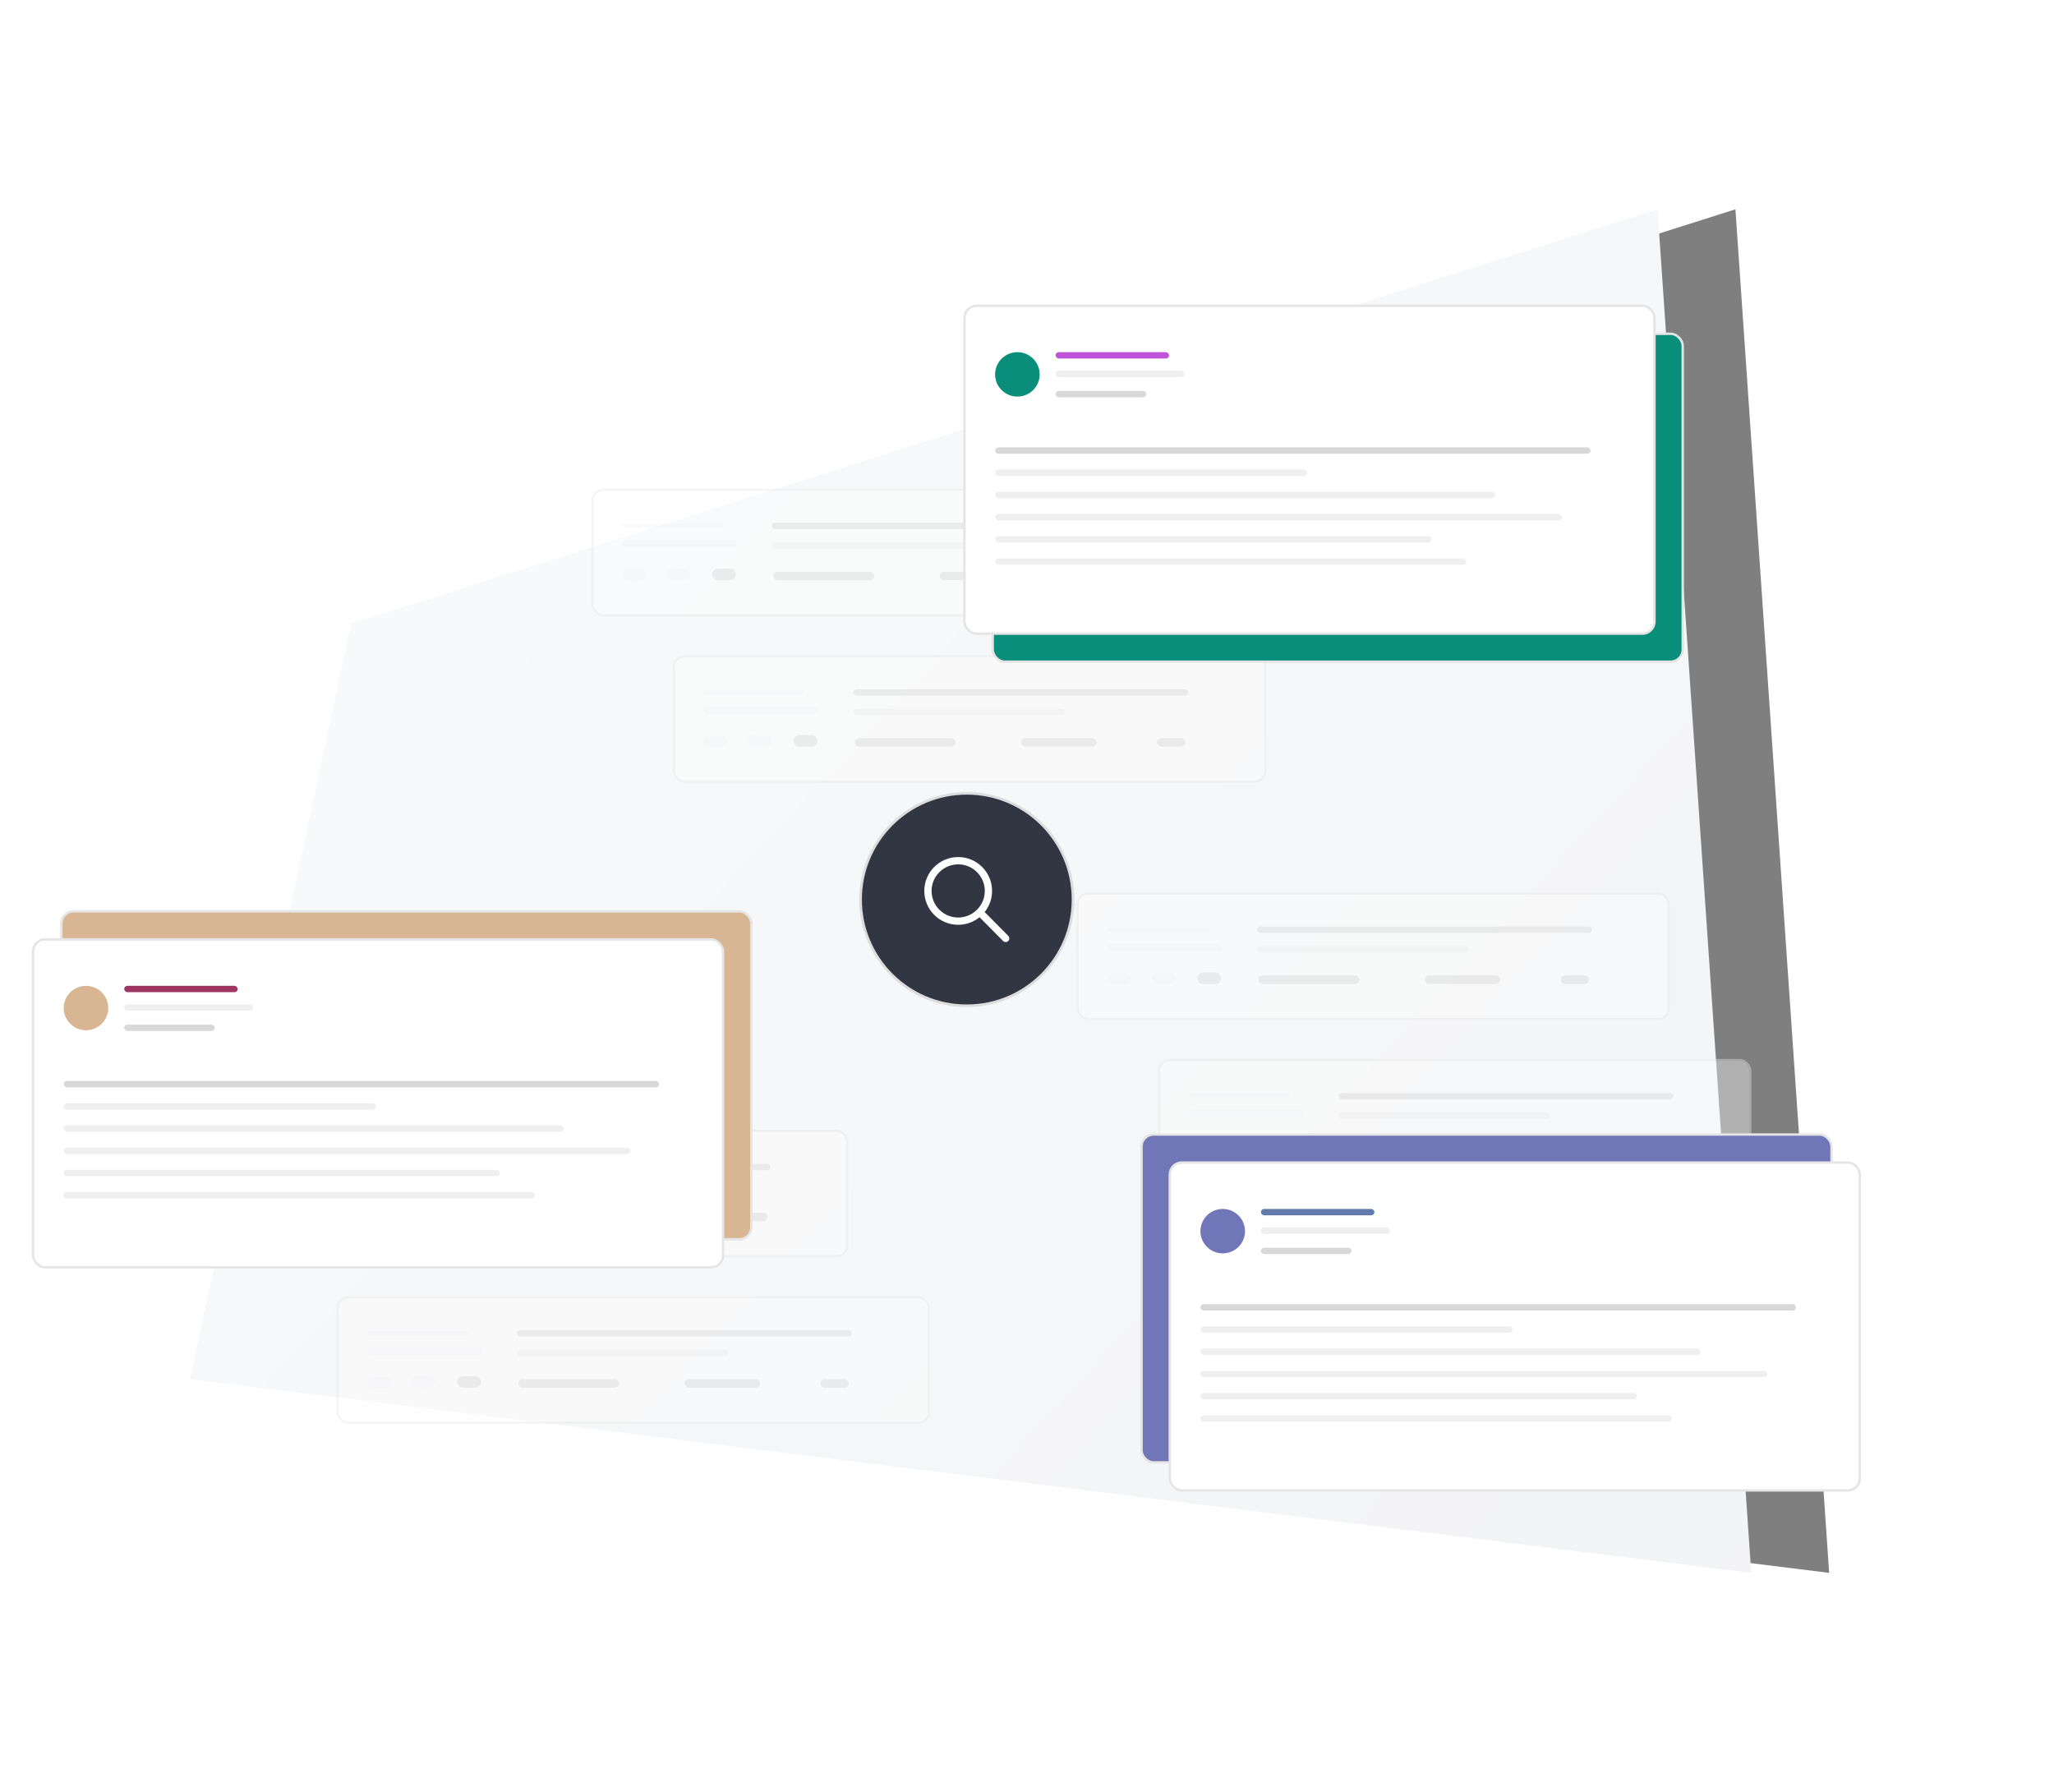 <?xml version="1.0" encoding="UTF-8"?>
<svg width="580px" height="506px" viewBox="0 0 580 506" version="1.1" xmlns="http://www.w3.org/2000/svg" xmlns:xlink="http://www.w3.org/1999/xlink">
    <!-- Generator: Sketch 51.3 (57544) - http://www.bohemiancoding.com/sketch -->
    <title>quick-application@1x</title>
    <desc>Created with Sketch.</desc>
    <defs>
        <linearGradient x1="111.477%" y1="105.268%" x2="-5.268%" y2="11.477%" id="linearGradient-1">
            <stop stop-color="#E6E7EB" offset="0%"></stop>
            <stop stop-color="#F3F6F8" offset="100%"></stop>
        </linearGradient>
        <polygon id="path-2" points="494.51 385.118 53.7 330.414 99.089 117.09 468.043 0.099"></polygon>
        <filter x="-20.0%" y="-28.6%" width="149.9%" height="157.1%" filterUnits="objectBoundingBox" id="filter-3">
            <feOffset dx="22" dy="0" in="SourceAlpha" result="shadowOffsetOuter1"></feOffset>
            <feGaussianBlur stdDeviation="33" in="shadowOffsetOuter1" result="shadowBlurOuter1"></feGaussianBlur>
            <feColorMatrix values="0 0 0 0 0.596   0 0 0 0 0.616   0 0 0 0 0.678  0 0 0 0.2 0" type="matrix" in="shadowBlurOuter1"></feColorMatrix>
        </filter>
        <filter x="-4.8%" y="-21.6%" width="119.0%" height="186.5%" filterUnits="objectBoundingBox" id="filter-4">
            <feOffset dx="8" dy="8" in="SourceAlpha" result="shadowOffsetOuter1"></feOffset>
            <feGaussianBlur stdDeviation="4" in="shadowOffsetOuter1" result="shadowBlurOuter1"></feGaussianBlur>
            <feColorMatrix values="0 0 0 0 0.196   0 0 0 0 0.212   0 0 0 0 0.263  0 0 0 0.05 0" type="matrix" in="shadowBlurOuter1" result="shadowMatrixOuter1"></feColorMatrix>
            <feMerge>
                <feMergeNode in="shadowMatrixOuter1"></feMergeNode>
                <feMergeNode in="SourceGraphic"></feMergeNode>
            </feMerge>
        </filter>
        <filter x="-4.8%" y="-21.6%" width="119.0%" height="186.5%" filterUnits="objectBoundingBox" id="filter-5">
            <feOffset dx="8" dy="8" in="SourceAlpha" result="shadowOffsetOuter1"></feOffset>
            <feGaussianBlur stdDeviation="4" in="shadowOffsetOuter1" result="shadowBlurOuter1"></feGaussianBlur>
            <feColorMatrix values="0 0 0 0 0.196   0 0 0 0 0.212   0 0 0 0 0.263  0 0 0 0.05 0" type="matrix" in="shadowBlurOuter1" result="shadowMatrixOuter1"></feColorMatrix>
            <feMerge>
                <feMergeNode in="shadowMatrixOuter1"></feMergeNode>
                <feMergeNode in="SourceGraphic"></feMergeNode>
            </feMerge>
        </filter>
        <filter x="-4.8%" y="-21.6%" width="119.0%" height="186.5%" filterUnits="objectBoundingBox" id="filter-6">
            <feOffset dx="8" dy="8" in="SourceAlpha" result="shadowOffsetOuter1"></feOffset>
            <feGaussianBlur stdDeviation="4" in="shadowOffsetOuter1" result="shadowBlurOuter1"></feGaussianBlur>
            <feColorMatrix values="0 0 0 0 0.196   0 0 0 0 0.212   0 0 0 0 0.263  0 0 0 0.05 0" type="matrix" in="shadowBlurOuter1" result="shadowMatrixOuter1"></feColorMatrix>
            <feMerge>
                <feMergeNode in="shadowMatrixOuter1"></feMergeNode>
                <feMergeNode in="SourceGraphic"></feMergeNode>
            </feMerge>
        </filter>
        <filter x="-4.8%" y="-21.6%" width="119.0%" height="186.5%" filterUnits="objectBoundingBox" id="filter-7">
            <feOffset dx="8" dy="8" in="SourceAlpha" result="shadowOffsetOuter1"></feOffset>
            <feGaussianBlur stdDeviation="4" in="shadowOffsetOuter1" result="shadowBlurOuter1"></feGaussianBlur>
            <feColorMatrix values="0 0 0 0 0.196   0 0 0 0 0.212   0 0 0 0 0.263  0 0 0 0.05 0" type="matrix" in="shadowBlurOuter1" result="shadowMatrixOuter1"></feColorMatrix>
            <feMerge>
                <feMergeNode in="shadowMatrixOuter1"></feMergeNode>
                <feMergeNode in="SourceGraphic"></feMergeNode>
            </feMerge>
        </filter>
        <filter x="-4.8%" y="-21.6%" width="119.0%" height="186.5%" filterUnits="objectBoundingBox" id="filter-8">
            <feOffset dx="8" dy="8" in="SourceAlpha" result="shadowOffsetOuter1"></feOffset>
            <feGaussianBlur stdDeviation="4" in="shadowOffsetOuter1" result="shadowBlurOuter1"></feGaussianBlur>
            <feColorMatrix values="0 0 0 0 0.196   0 0 0 0 0.212   0 0 0 0 0.263  0 0 0 0.05 0" type="matrix" in="shadowBlurOuter1" result="shadowMatrixOuter1"></feColorMatrix>
            <feMerge>
                <feMergeNode in="shadowMatrixOuter1"></feMergeNode>
                <feMergeNode in="SourceGraphic"></feMergeNode>
            </feMerge>
        </filter>
        <filter x="-4.8%" y="-21.6%" width="119.0%" height="186.5%" filterUnits="objectBoundingBox" id="filter-9">
            <feOffset dx="8" dy="8" in="SourceAlpha" result="shadowOffsetOuter1"></feOffset>
            <feGaussianBlur stdDeviation="4" in="shadowOffsetOuter1" result="shadowBlurOuter1"></feGaussianBlur>
            <feColorMatrix values="0 0 0 0 0.196   0 0 0 0 0.212   0 0 0 0 0.263  0 0 0 0.05 0" type="matrix" in="shadowBlurOuter1" result="shadowMatrixOuter1"></feColorMatrix>
            <feMerge>
                <feMergeNode in="shadowMatrixOuter1"></feMergeNode>
                <feMergeNode in="SourceGraphic"></feMergeNode>
            </feMerge>
        </filter>
        <filter x="-4.6%" y="-9.6%" width="118.4%" height="138.3%" filterUnits="objectBoundingBox" id="filter-10">
            <feOffset dx="9" dy="9" in="SourceAlpha" result="shadowOffsetOuter1"></feOffset>
            <feGaussianBlur stdDeviation="4.5" in="shadowOffsetOuter1" result="shadowBlurOuter1"></feGaussianBlur>
            <feColorMatrix values="0 0 0 0 0.196   0 0 0 0 0.212   0 0 0 0 0.263  0 0 0 0.05 0" type="matrix" in="shadowBlurOuter1" result="shadowMatrixOuter1"></feColorMatrix>
            <feMerge>
                <feMergeNode in="shadowMatrixOuter1"></feMergeNode>
                <feMergeNode in="SourceGraphic"></feMergeNode>
            </feMerge>
        </filter>
        <filter x="-4.6%" y="-9.6%" width="118.4%" height="138.3%" filterUnits="objectBoundingBox" id="filter-11">
            <feOffset dx="9" dy="9" in="SourceAlpha" result="shadowOffsetOuter1"></feOffset>
            <feGaussianBlur stdDeviation="4.5" in="shadowOffsetOuter1" result="shadowBlurOuter1"></feGaussianBlur>
            <feColorMatrix values="0 0 0 0 0.196   0 0 0 0 0.212   0 0 0 0 0.263  0 0 0 0.05 0" type="matrix" in="shadowBlurOuter1" result="shadowMatrixOuter1"></feColorMatrix>
            <feMerge>
                <feMergeNode in="shadowMatrixOuter1"></feMergeNode>
                <feMergeNode in="SourceGraphic"></feMergeNode>
            </feMerge>
        </filter>
        <filter x="-4.6%" y="-9.6%" width="118.4%" height="138.3%" filterUnits="objectBoundingBox" id="filter-12">
            <feOffset dx="9" dy="9" in="SourceAlpha" result="shadowOffsetOuter1"></feOffset>
            <feGaussianBlur stdDeviation="4.5" in="shadowOffsetOuter1" result="shadowBlurOuter1"></feGaussianBlur>
            <feColorMatrix values="0 0 0 0 0.196   0 0 0 0 0.212   0 0 0 0 0.263  0 0 0 0.05 0" type="matrix" in="shadowBlurOuter1" result="shadowMatrixOuter1"></feColorMatrix>
            <feMerge>
                <feMergeNode in="shadowMatrixOuter1"></feMergeNode>
                <feMergeNode in="SourceGraphic"></feMergeNode>
            </feMerge>
        </filter>
        <filter x="-4.6%" y="-9.6%" width="118.4%" height="138.3%" filterUnits="objectBoundingBox" id="filter-13">
            <feOffset dx="9" dy="9" in="SourceAlpha" result="shadowOffsetOuter1"></feOffset>
            <feGaussianBlur stdDeviation="4.5" in="shadowOffsetOuter1" result="shadowBlurOuter1"></feGaussianBlur>
            <feColorMatrix values="0 0 0 0 0.196   0 0 0 0 0.212   0 0 0 0 0.263  0 0 0 0.05 0" type="matrix" in="shadowBlurOuter1" result="shadowMatrixOuter1"></feColorMatrix>
            <feMerge>
                <feMergeNode in="shadowMatrixOuter1"></feMergeNode>
                <feMergeNode in="SourceGraphic"></feMergeNode>
            </feMerge>
        </filter>
        <filter x="-4.6%" y="-9.6%" width="118.4%" height="138.3%" filterUnits="objectBoundingBox" id="filter-14">
            <feOffset dx="9" dy="9" in="SourceAlpha" result="shadowOffsetOuter1"></feOffset>
            <feGaussianBlur stdDeviation="4.5" in="shadowOffsetOuter1" result="shadowBlurOuter1"></feGaussianBlur>
            <feColorMatrix values="0 0 0 0 0.196   0 0 0 0 0.212   0 0 0 0 0.263  0 0 0 0.05 0" type="matrix" in="shadowBlurOuter1" result="shadowMatrixOuter1"></feColorMatrix>
            <feMerge>
                <feMergeNode in="shadowMatrixOuter1"></feMergeNode>
                <feMergeNode in="SourceGraphic"></feMergeNode>
            </feMerge>
        </filter>
        <filter x="-4.6%" y="-9.6%" width="118.4%" height="138.3%" filterUnits="objectBoundingBox" id="filter-15">
            <feOffset dx="9" dy="9" in="SourceAlpha" result="shadowOffsetOuter1"></feOffset>
            <feGaussianBlur stdDeviation="4.5" in="shadowOffsetOuter1" result="shadowBlurOuter1"></feGaussianBlur>
            <feColorMatrix values="0 0 0 0 0.196   0 0 0 0 0.212   0 0 0 0 0.263  0 0 0 0.05 0" type="matrix" in="shadowBlurOuter1" result="shadowMatrixOuter1"></feColorMatrix>
            <feMerge>
                <feMergeNode in="shadowMatrixOuter1"></feMergeNode>
                <feMergeNode in="SourceGraphic"></feMergeNode>
            </feMerge>
        </filter>
    </defs>
    <g id="Page-1" stroke="none" stroke-width="1" fill="none" fill-rule="evenodd">
        <g id="Canned-Actions-Illustrations" transform="translate(-250, -976)">
            <g id="quick-application" transform="translate(250, 1035)">
                <g id="Rectangle-9" opacity="0.5">
                    <use fill="black" fill-opacity="1" filter="url(#filter-3)" xlink:href="#path-2"></use>
                    <use fill="url(#linearGradient-1)" fill-rule="evenodd" xlink:href="#path-2"></use>
                </g>
                <g id="Group-5" transform="translate(64, 252)" opacity="0.4">
                    <g id="Group-15" filter="url(#filter-4)">
                        <rect id="Rectangle-4" stroke="#E5E5E5" stroke-width="0.604" fill="#FDFDFD" x="0.302" y="0.302" width="166.955" height="35.425" rx="3.019"></rect>
                        <g id="Group-74" transform="translate(50.972, 9.608)" fill="#D8D8D8">
                            <rect id="Rectangle-6" x="0" y="0" width="94.568" height="1.801" rx="0.901"></rect>
                            <rect id="Rectangle-6" opacity="0.4" x="0.005" y="5.533" width="59.805" height="1.801" rx="0.901"></rect>
                            <rect id="Rectangle-6" x="0.379" y="13.811" width="28.505" height="2.402" rx="1.201"></rect>
                            <rect id="Rectangle-6" x="47.357" y="13.8" width="21.294" height="2.402" rx="1.201"></rect>
                            <rect id="Rectangle-6" x="85.713" y="13.811" width="8" height="2.402" rx="1.201"></rect>
                        </g>
                        <g id="Group-81" transform="translate(8.696, 9.728)">
                            <rect id="Rectangle-6" fill="#F5F6F8" x="0" y="12.97" width="6.765" height="3.267" rx="1.633"></rect>
                            <rect id="Rectangle-6" fill="#F5F6F8" x="12.561" y="12.839" width="6.765" height="3.267" rx="1.633"></rect>
                            <rect id="Rectangle-6" fill="#D8D8D8" x="25.366" y="12.839" width="6.765" height="3.267" rx="1.633"></rect>
                            <rect id="Rectangle-6" fill="#F5F6F8" x="0" y="4.684" width="32.391" height="2.187" rx="1.094"></rect>
                            <rect id="Rectangle-6" fill="#F5F6F8" x="0" y="0" width="28.505" height="1.321" rx="0.661"></rect>
                        </g>
                    </g>
                    <g id="Group-15" filter="url(#filter-5)" transform="translate(23, 47)">
                        <rect id="Rectangle-4" stroke="#E5E5E5" stroke-width="0.604" fill="#FDFDFD" x="0.302" y="0.302" width="166.955" height="35.425" rx="3.019"></rect>
                        <g id="Group-74" transform="translate(50.972, 9.608)" fill="#D8D8D8">
                            <rect id="Rectangle-6" x="0" y="0" width="94.568" height="1.801" rx="0.901"></rect>
                            <rect id="Rectangle-6" opacity="0.4" x="0.005" y="5.533" width="59.805" height="1.801" rx="0.901"></rect>
                            <rect id="Rectangle-6" x="0.379" y="13.811" width="28.505" height="2.402" rx="1.201"></rect>
                            <rect id="Rectangle-6" x="47.357" y="13.8" width="21.294" height="2.402" rx="1.201"></rect>
                            <rect id="Rectangle-6" x="85.713" y="13.811" width="8" height="2.402" rx="1.201"></rect>
                        </g>
                        <g id="Group-81" transform="translate(8.696, 9.728)">
                            <rect id="Rectangle-6" fill="#F5F6F8" x="0" y="12.97" width="6.765" height="3.267" rx="1.633"></rect>
                            <rect id="Rectangle-6" fill="#F5F6F8" x="12.561" y="12.839" width="6.765" height="3.267" rx="1.633"></rect>
                            <rect id="Rectangle-6" fill="#D8D8D8" x="25.366" y="12.839" width="6.765" height="3.267" rx="1.633"></rect>
                            <rect id="Rectangle-6" fill="#F5F6F8" x="0" y="4.684" width="32.391" height="2.187" rx="1.094"></rect>
                            <rect id="Rectangle-6" fill="#F5F6F8" x="0" y="0" width="28.505" height="1.321" rx="0.661"></rect>
                        </g>
                    </g>
                </g>
                <g id="Group-5" transform="translate(296, 185)" opacity="0.4">
                    <g id="Group-15" filter="url(#filter-6)">
                        <rect id="Rectangle-4" stroke="#E5E5E5" stroke-width="0.604" fill="#FDFDFD" x="0.302" y="0.302" width="166.955" height="35.425" rx="3.019"></rect>
                        <g id="Group-74" transform="translate(50.972, 9.608)" fill="#D8D8D8">
                            <rect id="Rectangle-6" x="0" y="0" width="94.568" height="1.801" rx="0.901"></rect>
                            <rect id="Rectangle-6" opacity="0.4" x="0.005" y="5.533" width="59.805" height="1.801" rx="0.901"></rect>
                            <rect id="Rectangle-6" x="0.379" y="13.811" width="28.505" height="2.402" rx="1.201"></rect>
                            <rect id="Rectangle-6" x="47.357" y="13.8" width="21.294" height="2.402" rx="1.201"></rect>
                            <rect id="Rectangle-6" x="85.713" y="13.811" width="8" height="2.402" rx="1.201"></rect>
                        </g>
                        <g id="Group-81" transform="translate(8.696, 9.728)">
                            <rect id="Rectangle-6" fill="#F5F6F8" x="0" y="12.97" width="6.765" height="3.267" rx="1.633"></rect>
                            <rect id="Rectangle-6" fill="#F5F6F8" x="12.561" y="12.839" width="6.765" height="3.267" rx="1.633"></rect>
                            <rect id="Rectangle-6" fill="#D8D8D8" x="25.366" y="12.839" width="6.765" height="3.267" rx="1.633"></rect>
                            <rect id="Rectangle-6" fill="#F5F6F8" x="0" y="4.684" width="32.391" height="2.187" rx="1.094"></rect>
                            <rect id="Rectangle-6" fill="#F5F6F8" x="0" y="0" width="28.505" height="1.321" rx="0.661"></rect>
                        </g>
                    </g>
                    <g id="Group-15" filter="url(#filter-7)" transform="translate(23, 47)">
                        <rect id="Rectangle-4" stroke="#E5E5E5" stroke-width="0.604" fill="#FDFDFD" x="0.302" y="0.302" width="166.955" height="35.425" rx="3.019"></rect>
                        <g id="Group-74" transform="translate(50.972, 9.608)" fill="#D8D8D8">
                            <rect id="Rectangle-6" x="0" y="0" width="94.568" height="1.801" rx="0.901"></rect>
                            <rect id="Rectangle-6" opacity="0.4" x="0.005" y="5.533" width="59.805" height="1.801" rx="0.901"></rect>
                            <rect id="Rectangle-6" x="0.379" y="13.811" width="28.505" height="2.402" rx="1.201"></rect>
                            <rect id="Rectangle-6" x="47.357" y="13.8" width="21.294" height="2.402" rx="1.201"></rect>
                            <rect id="Rectangle-6" x="85.713" y="13.811" width="8" height="2.402" rx="1.201"></rect>
                        </g>
                        <g id="Group-81" transform="translate(8.696, 9.728)">
                            <rect id="Rectangle-6" fill="#F5F6F8" x="0" y="12.97" width="6.765" height="3.267" rx="1.633"></rect>
                            <rect id="Rectangle-6" fill="#F5F6F8" x="12.561" y="12.839" width="6.765" height="3.267" rx="1.633"></rect>
                            <rect id="Rectangle-6" fill="#D8D8D8" x="25.366" y="12.839" width="6.765" height="3.267" rx="1.633"></rect>
                            <rect id="Rectangle-6" fill="#F5F6F8" x="0" y="4.684" width="32.391" height="2.187" rx="1.094"></rect>
                            <rect id="Rectangle-6" fill="#F5F6F8" x="0" y="0" width="28.505" height="1.321" rx="0.661"></rect>
                        </g>
                    </g>
                </g>
                <g id="Group-5" transform="translate(159, 71)" opacity="0.4">
                    <g id="Group-15" filter="url(#filter-8)">
                        <rect id="Rectangle-4" stroke="#E5E5E5" stroke-width="0.604" fill="#FDFDFD" x="0.302" y="0.302" width="166.955" height="35.425" rx="3.019"></rect>
                        <g id="Group-74" transform="translate(50.972, 9.608)" fill="#D8D8D8">
                            <rect id="Rectangle-6" x="0" y="0" width="94.568" height="1.801" rx="0.901"></rect>
                            <rect id="Rectangle-6" opacity="0.4" x="0.005" y="5.533" width="59.805" height="1.801" rx="0.901"></rect>
                            <rect id="Rectangle-6" x="0.379" y="13.811" width="28.505" height="2.402" rx="1.201"></rect>
                            <rect id="Rectangle-6" x="47.357" y="13.8" width="21.294" height="2.402" rx="1.201"></rect>
                            <rect id="Rectangle-6" x="85.713" y="13.811" width="8" height="2.402" rx="1.201"></rect>
                        </g>
                        <g id="Group-81" transform="translate(8.696, 9.728)">
                            <rect id="Rectangle-6" fill="#F5F6F8" x="0" y="12.97" width="6.765" height="3.267" rx="1.633"></rect>
                            <rect id="Rectangle-6" fill="#F5F6F8" x="12.561" y="12.839" width="6.765" height="3.267" rx="1.633"></rect>
                            <rect id="Rectangle-6" fill="#D8D8D8" x="25.366" y="12.839" width="6.765" height="3.267" rx="1.633"></rect>
                            <rect id="Rectangle-6" fill="#F5F6F8" x="0" y="4.684" width="32.391" height="2.187" rx="1.094"></rect>
                            <rect id="Rectangle-6" fill="#F5F6F8" x="0" y="0" width="28.505" height="1.321" rx="0.661"></rect>
                        </g>
                    </g>
                    <g id="Group-15" filter="url(#filter-9)" transform="translate(23, 47)">
                        <rect id="Rectangle-4" stroke="#E5E5E5" stroke-width="0.604" fill="#FDFDFD" x="0.302" y="0.302" width="166.955" height="35.425" rx="3.019"></rect>
                        <g id="Group-74" transform="translate(50.972, 9.608)" fill="#D8D8D8">
                            <rect id="Rectangle-6" x="0" y="0" width="94.568" height="1.801" rx="0.901"></rect>
                            <rect id="Rectangle-6" opacity="0.4" x="0.005" y="5.533" width="59.805" height="1.801" rx="0.901"></rect>
                            <rect id="Rectangle-6" x="0.379" y="13.811" width="28.505" height="2.402" rx="1.201"></rect>
                            <rect id="Rectangle-6" x="47.357" y="13.8" width="21.294" height="2.402" rx="1.201"></rect>
                            <rect id="Rectangle-6" x="85.713" y="13.811" width="8" height="2.402" rx="1.201"></rect>
                        </g>
                        <g id="Group-81" transform="translate(8.696, 9.728)">
                            <rect id="Rectangle-6" fill="#F5F6F8" x="0" y="12.97" width="6.765" height="3.267" rx="1.633"></rect>
                            <rect id="Rectangle-6" fill="#F5F6F8" x="12.561" y="12.839" width="6.765" height="3.267" rx="1.633"></rect>
                            <rect id="Rectangle-6" fill="#D8D8D8" x="25.366" y="12.839" width="6.765" height="3.267" rx="1.633"></rect>
                            <rect id="Rectangle-6" fill="#F5F6F8" x="0" y="4.684" width="32.391" height="2.187" rx="1.094"></rect>
                            <rect id="Rectangle-6" fill="#F5F6F8" x="0" y="0" width="28.505" height="1.321" rx="0.661"></rect>
                        </g>
                    </g>
                </g>
                <g id="Group-3" transform="translate(313, 252)">
                    <g id="Group-15" filter="url(#filter-10)">
                        <rect id="Rectangle-4" stroke="#E5E5E5" stroke-width="0.679" fill="#7176B9" x="0.34" y="0.34" width="194.841" height="92.579" rx="3.397"></rect>
                        <g id="Group-74" opacity="0.34" transform="translate(8.992, 40.32)">
                            <rect id="Rectangle-6" fill="#D8D8D8" x="0" y="0" width="168.143" height="1.792" rx="0.896"></rect>
                            <rect id="Rectangle-6" fill="#D8D8D8" opacity="0.4" x="0" y="6.272" width="151.059" height="1.792" rx="0.896"></rect>
                            <rect id="Rectangle-6" fill="#EFEFEF" x="0" y="12.544" width="141.168" height="1.792" rx="0.896"></rect>
                            <rect id="Rectangle-6" fill="#D8D8D8" opacity="0.4" x="0" y="18.816" width="160.05" height="1.792" rx="0.896"></rect>
                            <rect id="Rectangle-6" fill="#EFEFEF" x="0" y="25.088" width="123.185" height="1.792" rx="0.896"></rect>
                            <rect id="Rectangle-6" fill="#D8D8D8" opacity="0.4" x="0" y="31.36" width="133.076" height="1.792" rx="0.896"></rect>
                        </g>
                        <g id="Group-81" transform="translate(26.076, 18.44)">
                            <rect id="Rectangle-6" fill="#D8D8D8" x="0" y="5.958" width="25.586" height="1.792" rx="0.896"></rect>
                            <rect id="Rectangle-6" fill="#EFEFEF" x="0" y="0.251" width="36.406" height="1.792" rx="0.896"></rect>
                        </g>
                    </g>
                    <g id="Group-15" filter="url(#filter-11)" transform="translate(7.983, 7.92)">
                        <rect id="Rectangle-4" stroke="#E5E5E5" stroke-width="0.679" fill="#FFFFFF" x="0.34" y="0.34" width="194.841" height="92.579" rx="3.397"></rect>
                        <g id="Group-74" transform="translate(8.992, 40.32)">
                            <rect id="Rectangle-6" fill="#D8D8D8" x="0" y="0" width="168.143" height="1.792" rx="0.896"></rect>
                            <rect id="Rectangle-6" fill="#D8D8D8" opacity="0.4" x="0" y="6.272" width="88.118" height="1.792" rx="0.896"></rect>
                            <rect id="Rectangle-6" fill="#EFEFEF" x="0" y="12.544" width="141.168" height="1.792" rx="0.896"></rect>
                            <rect id="Rectangle-6" fill="#D8D8D8" opacity="0.4" x="0" y="18.816" width="160.05" height="1.792" rx="0.896"></rect>
                            <rect id="Rectangle-6" fill="#EFEFEF" x="0" y="25.088" width="123.185" height="1.792" rx="0.896"></rect>
                            <rect id="Rectangle-6" fill="#D8D8D8" opacity="0.4" x="0" y="31.36" width="133.076" height="1.792" rx="0.896"></rect>
                        </g>
                        <g id="Group-81" transform="translate(26.076, 13.44)">
                            <rect id="Rectangle-6" fill="#D8D8D8" x="0" y="10.958" width="25.586" height="1.792" rx="0.896"></rect>
                            <rect id="Rectangle-6" fill="#EFEFEF" x="0" y="5.251" width="36.406" height="1.792" rx="0.896"></rect>
                            <rect id="Rectangle-6" fill="#627AAC" x="0" y="0" width="32.038" height="1.792" rx="0.896"></rect>
                        </g>
                        <ellipse id="Oval-4" fill="#7176B9" fill-rule="nonzero" cx="15.286" cy="19.712" rx="6.294" ry="6.272"></ellipse>
                    </g>
                </g>
                <g id="Group-3" transform="translate(0, 189)">
                    <g id="Group-15" filter="url(#filter-12)" transform="translate(7.983, 0)">
                        <rect id="Rectangle-4" stroke="#E5E5E5" stroke-width="0.679" fill="#D8B694" x="0.34" y="0.34" width="194.841" height="92.579" rx="3.397"></rect>
                        <g id="Group-74" opacity="0.34" transform="translate(8.992, 40.32)">
                            <rect id="Rectangle-6" fill="#D8D8D8" x="0" y="0" width="168.143" height="1.792" rx="0.896"></rect>
                            <rect id="Rectangle-6" fill="#D8D8D8" opacity="0.4" x="0" y="6.272" width="151.059" height="1.792" rx="0.896"></rect>
                            <rect id="Rectangle-6" fill="#EFEFEF" x="0" y="12.544" width="141.168" height="1.792" rx="0.896"></rect>
                            <rect id="Rectangle-6" fill="#D8D8D8" opacity="0.4" x="0" y="18.816" width="160.05" height="1.792" rx="0.896"></rect>
                            <rect id="Rectangle-6" fill="#EFEFEF" x="0" y="25.088" width="123.185" height="1.792" rx="0.896"></rect>
                            <rect id="Rectangle-6" fill="#D8D8D8" opacity="0.4" x="0" y="31.36" width="133.076" height="1.792" rx="0.896"></rect>
                        </g>
                        <g id="Group-81" transform="translate(26.076, 13.44)">
                            <rect id="Rectangle-6" fill="#D8D8D8" x="0" y="10.958" width="25.586" height="1.792" rx="0.896"></rect>
                            <rect id="Rectangle-6" fill="#EFEFEF" x="0" y="5.251" width="36.406" height="1.792" rx="0.896"></rect>
                            <rect id="Rectangle-6" fill="#737D8D" x="0" y="0" width="32.038" height="1.792" rx="0.896"></rect>
                        </g>
                        <ellipse id="Oval-4" fill="#8662AE" fill-rule="nonzero" cx="15.286" cy="19.712" rx="6.294" ry="6.272"></ellipse>
                    </g>
                    <g id="Group-15" filter="url(#filter-13)" transform="translate(0, 7.92)">
                        <rect id="Rectangle-4" stroke="#E5E5E5" stroke-width="0.679" fill="#FFFFFF" x="0.34" y="0.34" width="194.841" height="92.579" rx="3.397"></rect>
                        <g id="Group-74" transform="translate(8.992, 40.32)">
                            <rect id="Rectangle-6" fill="#D8D8D8" x="0" y="0" width="168.143" height="1.792" rx="0.896"></rect>
                            <rect id="Rectangle-6" fill="#D8D8D8" opacity="0.4" x="0" y="6.272" width="88.118" height="1.792" rx="0.896"></rect>
                            <rect id="Rectangle-6" fill="#EFEFEF" x="0" y="12.544" width="141.168" height="1.792" rx="0.896"></rect>
                            <rect id="Rectangle-6" fill="#D8D8D8" opacity="0.4" x="0" y="18.816" width="160.05" height="1.792" rx="0.896"></rect>
                            <rect id="Rectangle-6" fill="#EFEFEF" x="0" y="25.088" width="123.185" height="1.792" rx="0.896"></rect>
                            <rect id="Rectangle-6" fill="#D8D8D8" opacity="0.4" x="0" y="31.36" width="133.076" height="1.792" rx="0.896"></rect>
                        </g>
                        <g id="Group-81" transform="translate(26.076, 13.44)">
                            <rect id="Rectangle-6" fill="#D8D8D8" x="0" y="10.958" width="25.586" height="1.792" rx="0.896"></rect>
                            <rect id="Rectangle-6" fill="#EFEFEF" x="0" y="5.251" width="36.406" height="1.792" rx="0.896"></rect>
                            <rect id="Rectangle-6" fill="#9D3663" x="0" y="0" width="32.038" height="1.792" rx="0.896"></rect>
                        </g>
                        <ellipse id="Oval-4" fill="#D8B694" fill-rule="nonzero" cx="15.286" cy="19.712" rx="6.294" ry="6.272"></ellipse>
                    </g>
                </g>
                <g id="Group-3" transform="translate(263, 18)">
                    <g id="Group-15" filter="url(#filter-14)" transform="translate(7.983, 7.92)">
                        <rect id="Rectangle-4" stroke="#E5E5E5" stroke-width="0.679" fill="#098E7B" x="0.34" y="0.34" width="194.841" height="92.579" rx="3.397"></rect>
                        <g id="Group-74" opacity="0.34" transform="translate(18.992, 50.32)">
                            <rect id="Rectangle-6" fill="#D8D8D8" x="0" y="0" width="168.143" height="1.792" rx="0.896"></rect>
                            <rect id="Rectangle-6" fill="#D8D8D8" opacity="0.4" x="0" y="6.272" width="151.059" height="1.792" rx="0.896"></rect>
                            <rect id="Rectangle-6" fill="#EFEFEF" x="0" y="12.544" width="141.168" height="1.792" rx="0.896"></rect>
                            <rect id="Rectangle-6" fill="#D8D8D8" opacity="0.4" x="0" y="18.816" width="160.05" height="1.792" rx="0.896"></rect>
                            <rect id="Rectangle-6" fill="#EFEFEF" x="0" y="25.088" width="123.185" height="1.792" rx="0.896"></rect>
                            <rect id="Rectangle-6" fill="#D8D8D8" opacity="0.4" x="0" y="31.36" width="133.076" height="1.792" rx="0.896"></rect>
                        </g>
                        <g id="Group-81" transform="translate(36.076, 23.44)">
                            <rect id="Rectangle-6" fill="#D8D8D8" x="0" y="10.958" width="25.586" height="1.792" rx="0.896"></rect>
                            <rect id="Rectangle-6" fill="#EFEFEF" x="0" y="5.251" width="36.406" height="1.792" rx="0.896"></rect>
                            <rect id="Rectangle-6" fill="#08C299" x="0" y="0" width="32.038" height="1.792" rx="0.896"></rect>
                        </g>
                        <ellipse id="Oval-4" fill="#D8D8D8" fill-rule="nonzero" cx="25.286" cy="29.712" rx="6.294" ry="6.272"></ellipse>
                    </g>
                    <g id="Group-15" filter="url(#filter-15)">
                        <rect id="Rectangle-4" stroke="#E5E5E5" stroke-width="0.679" fill="#FFFFFF" x="0.34" y="0.34" width="194.841" height="92.579" rx="3.397"></rect>
                        <g id="Group-74" transform="translate(8.992, 40.32)">
                            <rect id="Rectangle-6" fill="#D8D8D8" x="0" y="0" width="168.143" height="1.792" rx="0.896"></rect>
                            <rect id="Rectangle-6" fill="#D8D8D8" opacity="0.4" x="0" y="6.272" width="88.118" height="1.792" rx="0.896"></rect>
                            <rect id="Rectangle-6" fill="#EFEFEF" x="0" y="12.544" width="141.168" height="1.792" rx="0.896"></rect>
                            <rect id="Rectangle-6" fill="#D8D8D8" opacity="0.4" x="0" y="18.816" width="160.05" height="1.792" rx="0.896"></rect>
                            <rect id="Rectangle-6" fill="#EFEFEF" x="0" y="25.088" width="123.185" height="1.792" rx="0.896"></rect>
                            <rect id="Rectangle-6" fill="#D8D8D8" opacity="0.4" x="0" y="31.36" width="133.076" height="1.792" rx="0.896"></rect>
                        </g>
                        <g id="Group-81" transform="translate(26.076, 13.44)">
                            <rect id="Rectangle-6" fill="#D8D8D8" x="0" y="10.958" width="25.586" height="1.792" rx="0.896"></rect>
                            <rect id="Rectangle-6" fill="#EFEFEF" x="0" y="5.251" width="36.406" height="1.792" rx="0.896"></rect>
                            <rect id="Rectangle-6" fill="#BE53DA" x="0" y="0" width="32.038" height="1.792" rx="0.896"></rect>
                        </g>
                        <ellipse id="Oval-4" fill="#098E7B" fill-rule="nonzero" cx="15.286" cy="19.712" rx="6.294" ry="6.272"></ellipse>
                    </g>
                </g>
                <g id="Group-90" transform="translate(243, 165)" fill-rule="nonzero">
                    <circle id="Oval" stroke="#DDDDDD" stroke-width="0.75" fill="#323643" cx="30" cy="30" r="30"></circle>
                    <g id="_ionicons_svg_ios-search" transform="translate(18, 18)" fill="#FFFFFF">
                        <path d="M23.718,22.263 L17.044,15.527 C18.35,13.89 19.137,11.816 19.137,9.56 C19.137,4.28 14.856,0 9.569,0 C4.281,0 0,4.286 0,9.566 C0,14.846 4.281,19.126 9.569,19.126 C11.856,19.126 13.95,18.326 15.6,16.989 L22.231,23.681 C22.431,23.894 22.706,24 22.975,24 C23.231,24 23.487,23.906 23.681,23.719 C24.093,23.325 24.106,22.675 23.718,22.263 Z M9.569,17.071 C7.562,17.071 5.675,16.29 4.256,14.871 C2.837,13.453 2.056,11.566 2.056,9.566 C2.056,7.561 2.837,5.674 4.256,4.261 C5.675,2.843 7.562,2.062 9.569,2.062 C11.575,2.062 13.462,2.843 14.881,4.261 C16.3,5.68 17.081,7.567 17.081,9.566 C17.081,11.572 16.3,13.459 14.881,14.871 C13.462,16.29 11.575,17.071 9.569,17.071 Z" id="Shape"></path>
                    </g>
                </g>
            </g>
        </g>
    </g>
</svg>